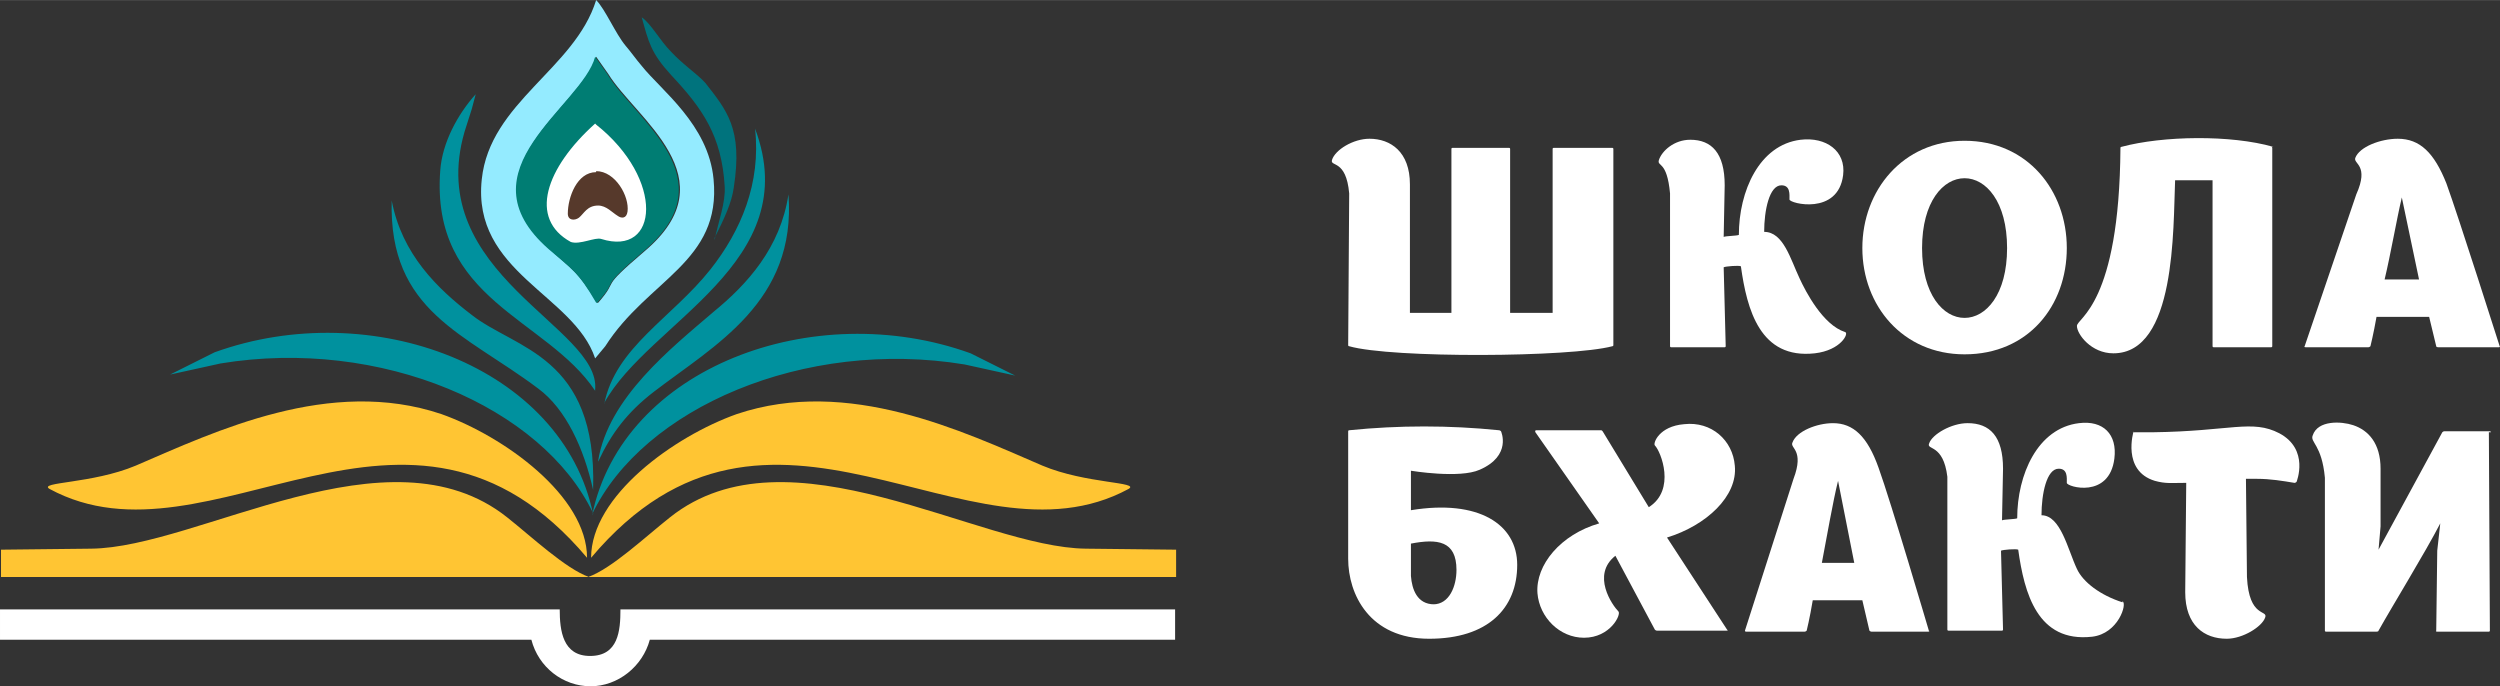 <?xml version="1.0" encoding="UTF-8"?> <svg xmlns="http://www.w3.org/2000/svg" xmlns:xlink="http://www.w3.org/1999/xlink" xmlns:xodm="http://www.corel.com/coreldraw/odm/2003" xml:space="preserve" width="21.07mm" height="5.785mm" version="1.1" style="shape-rendering:geometricPrecision; text-rendering:geometricPrecision; image-rendering:optimizeQuality; fill-rule:evenodd; clip-rule:evenodd" viewBox="0 0 24.7 6.78"><rect x="0" y="0" width="24.7" height="6.78" fill="#333333" stroke="none"/> <defs> <style type="text/css"> .fil4 {fill:#00737D} .fil3 {fill:#007D73} .fil5 {fill:#00919E} .fil6 {fill:#56392B} .fil2 {fill:#94EBFF} .fil1 {fill:#FFC533} .fil0 {fill:white} </style> </defs> <g id="Layer_x0020_1">  <g id="_2464201793840"> <g> <path class="fil0" d="M13.93 1.82c0,-0.32 -0.19,-0.45 -0.4,-0.45 -0.16,0 -0.34,0.11 -0.37,0.21 -0.02,0.07 0.14,-0.01 0.17,0.33l-0.01 1.5c-0,0.01 0.01,0.01 0.01,0.01 0.42,0.12 2.19,0.11 2.6,0 0,0 0.01,0 0.01,-0.01l-0 -1.94c0,-0.01 -0.01,-0.01 -0.01,-0.01l-0.58 0c0,0 -0.01,0 -0.01,0.01l0 1.62 -0.42 0 -0 -1.62c0,-0.01 -0.01,-0.01 -0.01,-0.01l-0.56 0c0,0 -0.01,0 -0.01,0.01l0 1.62 -0.41 0 0 -1.26z"></path> <path class="fil0" d="M18.23 3.28c-0.22,-0.07 -0.39,-0.4 -0.45,-0.53 -0.09,-0.19 -0.16,-0.46 -0.35,-0.46 -0,-0.21 0.05,-0.46 0.17,-0.46 0.09,0 0.08,0.09 0.08,0.14 0,0.04 0.48,0.16 0.53,-0.24 0.03,-0.24 -0.17,-0.38 -0.42,-0.35 -0.41,0.05 -0.61,0.51 -0.61,0.94 -0.02,0.01 -0.13,0.01 -0.15,0.02l0.01 -0.51c0,-0.32 -0.13,-0.45 -0.34,-0.45 -0.16,0 -0.28,0.11 -0.31,0.2 -0.02,0.07 0.08,-0 0.11,0.33 0,0 -0,0.18 0,1.51 -0,0.01 0.01,0.01 0.01,0.01l0.53 0c0,0 0.01,0 0.01,-0.01l-0.02 -0.78c0.02,-0.01 0.15,-0.02 0.17,-0.01 0.06,0.43 0.19,0.92 0.73,0.86 0.26,-0.03 0.34,-0.2 0.3,-0.21z"></path> <path class="fil0" d="M20.42 2.45c0,0.57 -0.38,1.05 -1.01,1.05 -0.61,0 -1.01,-0.48 -1.01,-1.05 0,-0.57 0.4,-1.06 1.01,-1.06 0.62,0 1.01,0.49 1.01,1.06zm-1.43 0c0,0.46 0.21,0.69 0.42,0.69 0.21,0 0.42,-0.23 0.42,-0.69 0,-0.46 -0.21,-0.69 -0.42,-0.69 -0.21,-0 -0.42,0.23 -0.42,0.69z"></path> <path class="fil0" d="M22.46 1.45c-0.42,-0.12 -1.09,-0.11 -1.5,0 0,0 -0.01,0 -0.01,0.01l0 0c-0.01,1.55 -0.43,1.68 -0.43,1.76 0,0.08 0.14,0.27 0.36,0.27 0.62,0 0.59,-1.23 0.61,-1.71l0.37 0 0 1.64c-0,0.01 0.01,0.01 0.01,0.01l0.57 0c0,0 0.01,0 0.01,-0.01l0 -1.96c0,-0.01 -0.01,-0.01 -0.01,-0.01z"></path> <path class="fil0" d="M24.7 3.43c0,0 -0.41,-1.29 -0.53,-1.62 -0.12,-0.3 -0.26,-0.44 -0.48,-0.44 -0.17,0 -0.38,0.08 -0.42,0.19 -0.02,0.06 0.14,0.07 0.01,0.36 0,0 -0.51,1.5 -0.51,1.5 -0.01,0.01 0.01,0.01 0.01,0.01l0.62 0c0,0 0.01,0 0.02,-0.01 0,0 0.03,-0.12 0.06,-0.29l0.52 0 0.07 0.29c0,0.01 0.02,0.01 0.02,0.01l0.6 0c0,0 0.01,0 0.01,-0.01zm-1.14 -0.67c0.06,-0.25 0.12,-0.6 0.17,-0.81l0.17 0.81 -0.35 0z"></path> <path class="fil0" d="M13.94 5.03l0 -0.38c0,0 0.48,0.08 0.68,-0.01 0.32,-0.14 0.21,-0.38 0.21,-0.38 -0.01,-0.01 -0.02,-0.01 -0.02,-0.01 -0.49,-0.05 -0.99,-0.05 -1.48,0 0,0 -0.01,0 -0.01,0.01l-0 1.26c0,0.35 0.21,0.79 0.8,0.79 0.58,0 0.87,-0.3 0.87,-0.73 0,-0.4 -0.38,-0.65 -1.05,-0.54zm0.23 0.94c-0.17,0 -0.22,-0.15 -0.23,-0.28l0 -0.32c0.26,-0.05 0.45,-0.03 0.45,0.26 0,0.16 -0.07,0.34 -0.23,0.34z"></path> <path class="fil0" d="M17.07 6.23l-0.6 -0.92c0.39,-0.12 0.7,-0.41 0.67,-0.71 -0.02,-0.25 -0.23,-0.44 -0.5,-0.41 -0.25,0.02 -0.31,0.19 -0.29,0.21 0.06,0.06 0.21,0.44 -0.06,0.61l-0.45 -0.74c0,0 -0.01,-0.02 -0.02,-0.02l-0.64 0c-0.02,0 -0.01,0.02 -0.01,0.02l0.63 0.9c-0.38,0.11 -0.63,0.41 -0.61,0.69 0.02,0.24 0.22,0.44 0.46,0.44 0.26,0 0.37,-0.23 0.34,-0.26 -0.06,-0.06 -0.27,-0.36 -0.03,-0.55l0.39 0.73c0,0 0.01,0.01 0.02,0.01l0.69 0c0.02,0 0.01,-0.01 0.01,-0.01z"></path> <path class="fil0" d="M19.06 6.23c0.01,0.01 -0.01,0.01 -0.01,0.01l-0.56 0c0,0 -0.01,0 -0.02,-0.01l-0.07 -0.3 -0.49 0c-0.03,0.18 -0.06,0.3 -0.06,0.3 -0.01,0.01 -0.02,0.01 -0.02,0.01l-0.58 0c0,0 -0.01,0 -0.01,-0.01 0,0 0.48,-1.5 0.48,-1.5 0.11,-0.29 -0.04,-0.3 -0.01,-0.36 0.04,-0.11 0.24,-0.19 0.4,-0.19 0.2,0 0.34,0.13 0.45,0.44 0.12,0.33 0.5,1.62 0.5,1.62zm-1.07 -0.67l0.33 0 -0.16 -0.81c-0.05,0.2 -0.11,0.55 -0.16,0.81z"></path> <path class="fil0" d="M20.97 5.95c-0.22,-0.07 -0.39,-0.2 -0.45,-0.33 -0.09,-0.19 -0.16,-0.53 -0.35,-0.53 -0,-0.21 0.05,-0.46 0.17,-0.46 0.09,0 0.08,0.09 0.08,0.14 0,0.04 0.42,0.16 0.47,-0.24 0.03,-0.24 -0.11,-0.38 -0.35,-0.35 -0.41,0.05 -0.61,0.51 -0.61,0.94 -0.02,0.01 -0.13,0.01 -0.15,0.02l0.01 -0.51c0,-0.32 -0.13,-0.45 -0.35,-0.45 -0.16,0 -0.35,0.11 -0.38,0.2 -0.03,0.07 0.14,-0 0.18,0.33 0,0 -0,0.18 0,1.51 -0,0.01 0.01,0.01 0.01,0.01l0.53 0c0,0 0.01,0 0.01,-0.01l-0.02 -0.78c0.02,-0.01 0.15,-0.02 0.17,-0.01 0.06,0.43 0.19,0.92 0.73,0.86 0.26,-0.03 0.35,-0.33 0.3,-0.35z"></path> <path class="fil0" d="M21.08 4.26c0,0 -0.12,0.39 0.21,0.49 0.11,0.03 0.16,0.02 0.3,0.02l0.01 -0 -0.01 1.08c0,0.33 0.19,0.46 0.41,0.46 0.16,0 0.35,-0.12 0.38,-0.21 0.03,-0.08 -0.16,0.01 -0.18,-0.4l-0.01 -0.97c0.04,-0 0.07,-0 0.11,-0 0.13,0 0.25,0.02 0.37,0.04 0.01,0 0.02,-0.01 0.02,-0.01 0,-0 0.13,-0.32 -0.17,-0.48 -0.27,-0.14 -0.48,-0.02 -1.25,-0.01 -0.11,0 -0.18,-0 -0.18,-0 0,0 -0.02,0 -0.02,0.01z"></path> <path class="fil0" d="M24.61 4.27c0,-0.01 -0.01,-0.01 -0.01,-0.01l-0.45 0c0,0 -0.01,-0 -0.02,0.01l-0.63 1.16 0.02 -0.23 0 -0.57c0,-0.25 -0.12,-0.38 -0.27,-0.43 -0.12,-0.04 -0.35,-0.05 -0.4,0.1 -0.03,0.07 0.09,0.09 0.12,0.42 0,0 -0,0.18 0,1.51 -0,0.01 0.01,0.01 0.01,0.01l0.5 0c0,0 0.02,0 0.02,-0.01 0.14,-0.25 0.46,-0.77 0.61,-1.06l-0.03 0.27 -0.01 0.79c-0.01,0.01 0.01,0.01 0.01,0.01l0.51 0c0,0 0.01,0 0.01,-0.01l-0.01 -1.96z"></path> </g> <g> <path class="fil1" d="M11.62 5.7l-5.81 0c0.23,-0.08 0.57,-0.4 0.81,-0.59 1.17,-0.93 3.05,0.3 4.11,0.31l0.89 0.01 -0 0.26zm-11.61 -0l5.81 0c-0.23,-0.08 -0.57,-0.4 -0.81,-0.59 -1.17,-0.93 -3.05,0.3 -4.11,0.31l-0.89 0.01 0 0.26zm4.35 -1.61c-1.1,-0.37 -2.23,0.17 -3.02,0.51 -0.43,0.18 -0.97,0.16 -0.85,0.23 1.59,0.86 3.54,-1.42 5.31,0.68 0,-0.61 -0.82,-1.2 -1.44,-1.42zm2.92 0c1.1,-0.37 2.23,0.17 3.02,0.51 0.43,0.18 0.97,0.16 0.85,0.23 -1.59,0.86 -3.54,-1.42 -5.31,0.68 0,-0.61 0.82,-1.2 1.44,-1.42z"></path> <path class="fil0" d="M5.84 6.78c-0.28,0 -0.52,-0.19 -0.59,-0.46l-5.25 0 0 -0.3 5.53 0c0,0.21 0.03,0.46 0.3,0.46 0.28,0 0.3,-0.25 0.3,-0.46l5.48 0 0 0.3 -5.19 0c-0.07,0.26 -0.31,0.46 -0.59,0.46z"></path> <path class="fil2" d="M5.89 0c-0.21,0.68 -1.05,1.01 -1.13,1.77 -0.1,0.92 0.91,1.14 1.12,1.77l0.1 -0.12c0.42,-0.66 1.15,-0.83 1.07,-1.65 -0.05,-0.54 -0.52,-0.88 -0.71,-1.12 -0.06,-0.07 -0.1,-0.13 -0.16,-0.2 -0.1,-0.12 -0.2,-0.36 -0.29,-0.45zm0.01 2.99c-0.19,-0.31 -0.24,-0.32 -0.47,-0.53 -0.89,-0.78 0.32,-1.41 0.46,-1.9l0.12 0.17c0.27,0.44 1.21,1.03 0.36,1.75 -0.47,0.4 -0.24,0.26 -0.46,0.51z"></path> <path class="fil3" d="M5.9 2.99c0.23,-0.25 -0.01,-0.11 0.46,-0.51 0.85,-0.72 -0.1,-1.31 -0.36,-1.75l-0.12 -0.17c-0.13,0.49 -1.35,1.12 -0.46,1.9 0.23,0.2 0.29,0.22 0.47,0.53zm-0 -0.66c-0.11,-0.14 -0.11,-0.13 -0.22,-0.24 -0.37,-0.35 0.12,-0.61 0.21,-0.86 0.01,0.01 0.02,0.01 0.02,0.02 0.13,0.13 0.36,0.4 0.37,0.56 0,0.18 -0.21,0.37 -0.37,0.52z"></path> <path class="fil0" d="M5.88 1.22c-0.49,0.44 -0.66,0.94 -0.24,1.17 0.09,0.03 0.24,-0.05 0.3,-0.03 0.57,0.18 0.63,-0.59 -0.05,-1.13z"></path> <path class="fil4" d="M7.06 2.37c0.04,-0.19 0.11,-0.37 0.1,-0.53 -0.03,-0.5 -0.22,-0.77 -0.53,-1.1 -0.2,-0.22 -0.22,-0.32 -0.29,-0.57 0.09,0.06 0.18,0.23 0.29,0.34 0.12,0.13 0.26,0.22 0.34,0.31 0.21,0.27 0.37,0.45 0.28,1.03 -0.02,0.15 -0.09,0.3 -0.19,0.5z"></path> <path class="fil5" d="M5.86 5.08c-0.3,-1.46 -2.19,-2.16 -3.74,-1.6l-0.44 0.22 0.5 -0.11c1.58,-0.26 3.18,0.43 3.68,1.48zm0 -0.24c-0.09,-0.41 -0.27,-0.8 -0.54,-1 -0.73,-0.55 -1.48,-0.76 -1.45,-1.86 0.1,0.53 0.45,0.87 0.79,1.13 0.43,0.34 1.24,0.4 1.2,1.72zm0.02 -0.98c-0.48,-0.72 -1.63,-0.89 -1.53,-2.18 0.02,-0.27 0.17,-0.55 0.35,-0.75l-0.04 0.15 -0.07 0.22c-0.41,1.41 1.35,1.93 1.29,2.55zm0.09 0.12c0.44,-0.8 1.99,-1.38 1.49,-2.71 0.06,0.54 -0.14,1.01 -0.44,1.39 -0.38,0.48 -0.94,0.77 -1.05,1.33zm-0.06 0.58c0.13,-0.28 0.29,-0.49 0.55,-0.69 0.6,-0.46 1.41,-0.89 1.33,-1.95 -0.08,0.53 -0.41,0.89 -0.74,1.16 -0.42,0.36 -1.04,0.85 -1.14,1.47zm-0.06 0.53c0.3,-1.46 2.19,-2.16 3.74,-1.6l0.44 0.22 -0.5 -0.11c-1.58,-0.26 -3.18,0.43 -3.68,1.48z"></path> <path class="fil6" d="M5.89 1.69c0.19,0 0.33,0.25 0.31,0.4 -0.01,0.07 -0.06,0.07 -0.1,0.04 -0.05,-0.03 -0.11,-0.1 -0.19,-0.1 -0.11,0 -0.14,0.08 -0.19,0.12 -0.04,0.03 -0.11,0.03 -0.11,-0.04 0,-0.16 0.09,-0.41 0.28,-0.41z"></path> </g> </g> </g> </svg> 